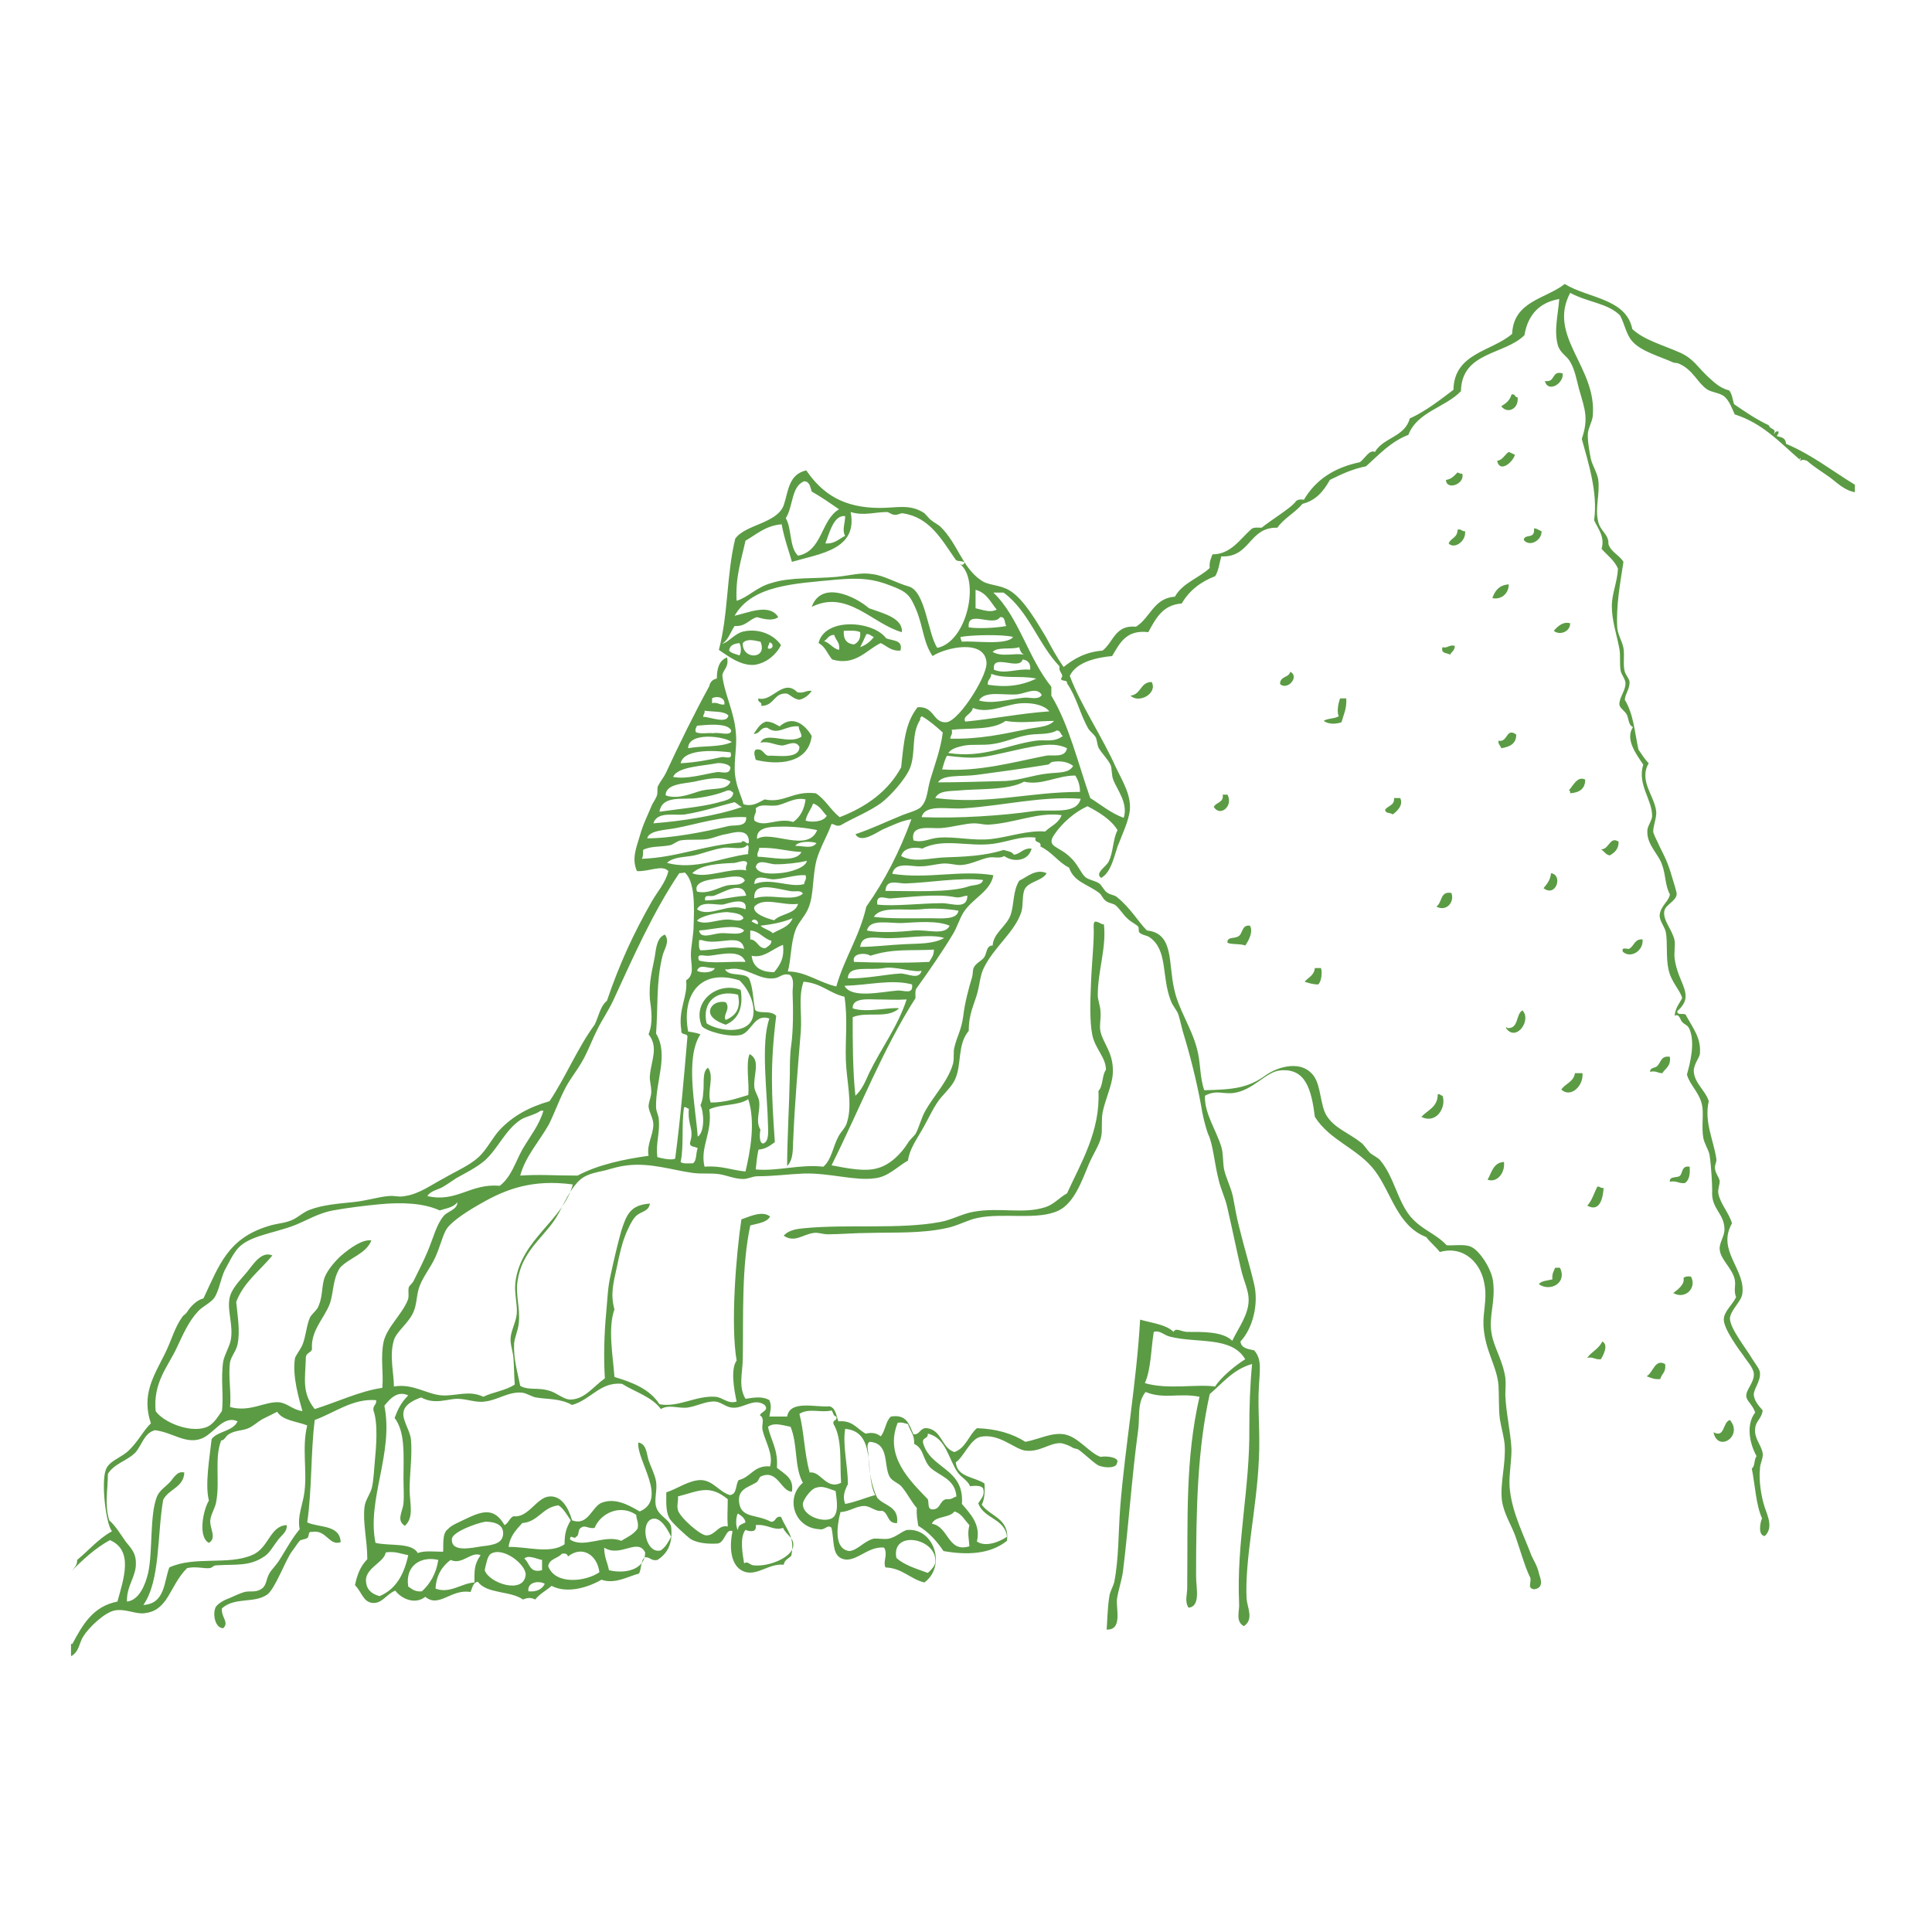 <svg xmlns="http://www.w3.org/2000/svg" xmlns:xlink="http://www.w3.org/1999/xlink" id="Calque_1" x="0px" y="0px" viewBox="0 0 283 283" style="enable-background:new 0 0 283 283;" xml:space="preserve">
<style type="text/css">
	.st0{fill-rule:evenodd;clip-rule:evenodd;fill:#5B9B44;}
</style>
<path class="st0" d="M228.9,54.7c0.2,1.5-2.2,2.9-2.6,1.1C227.9,56.1,227.2,54.2,228.9,54.7z"></path>
<path class="st0" d="M221.4,57.8c0.6-0.2,0.4,0.4,0.9,0.4c0.2,1.7-1.5,2.5-2.4,1.3C220.6,59.1,221.2,58.6,221.4,57.8z"></path>
<path class="st0" d="M221,66.2c0.3,0.1,0.6,0.3,0.9,0.4c-0.2,1-2.2,2.8-2.6,0.9C220.1,67.4,220.4,66.6,221,66.2z"></path>
<path class="st0" d="M213.5,69.2c0.2,0.1,0.4,0.2,0.7,0.2c0.4,1.5-2.3,2.5-2.4,0.9C212.6,70.2,213,69.7,213.5,69.2z"></path>
<path class="st0" d="M224.7,77.4c0.5,0,0.7,0.3,1.1,0.4c0.1,1.3-1.7,2.4-2.6,1.3C223.3,78.1,224.9,79.1,224.7,77.4z"></path>
<path class="st0" d="M213.5,77.6c0.6-0.2,0.6,0.3,1.1,0.2c0.2,1.5-1.6,2.7-2.4,1.8C212.5,78.8,213.5,78.8,213.5,77.6z"></path>
<path class="st0" d="M221,85.6c0,1.5-1.3,2.3-2.4,2C219,86.5,219.6,85.7,221,85.6z"></path>
<path class="st0" d="M132.1,92.6c-4.3-1.2-8-6.3-13.2-3.7c1.4-3.9,6.3-1.6,8.4,0.2C129.2,89.8,132.3,90.5,132.1,92.6z"></path>
<path class="st0" d="M230,91.3c0,1.3-1.6,1.8-2.4,1.1C228.2,91.7,229,91,230,91.3z"></path>
<path class="st0" d="M131.9,95.3c-1.4,0.1-2-0.7-2.9-1.1c-2.1,1-3.7,3.4-7.1,2.4c-0.7-0.8-1-1.9-2-2.4c0.9-3.8,8-3.3,9.9-0.7  C130.8,93.9,132.3,93.7,131.9,95.3z M125.1,94.4c0.6-0.3,1-0.8,0.9-1.8c-0.6-0.3-1.5-0.2-2.4-0.2C123.5,93.6,124,94.3,125.1,94.4z   M126,94.8c0.8-0.3,1.5-0.8,2-1.5c-0.4-0.1-0.6-0.5-1.1-0.4C126.6,93.6,126.3,94.2,126,94.8z M120.7,93.9c0.9,0.3,1.3,1.1,2.2,1.3  c0.2-1.1-0.5-1.4-0.7-2.2C121.3,93,121.2,93.7,120.7,93.9z"></path>
<path class="st0" d="M213.1,94.6c0,0.7-0.5,0.9-0.7,1.3c-0.4-0.3-1.4-0.1-1.1-1.1C212.1,95,212.2,94.4,213.1,94.6z"></path>
<path class="st0" d="M189,98.4c1.4,0.7-0.4,2.8-1.5,1.8C187.5,99,188.8,99.3,189,98.4z"></path>
<path class="st0" d="M168.7,99.9c0.9,1.7-1.9,3.2-3.1,2C167.2,101.7,167,99.9,168.7,99.9z"></path>
<path class="st0" d="M118.9,101.2c-0.4,0.6-1,1.1-1.8,1.3c-0.8-0.1-1.2-0.6-1.8-0.9c-2-0.2-1.8,1.8-3.8,1.8c0.2-0.7-0.6-0.4-0.4-1.1  c2,0.6,3.6-3,5.7-0.9C117.8,101.6,118,101.1,118.9,101.2z"></path>
<path class="st0" d="M196.3,102.3c0.3,0,0.6,0,0.9,0c0.1,1.5-0.4,2.4-0.7,3.5c-0.9,0.3-1.9,0.3-2.6-0.2c0.5-0.4,1.7-0.3,2.2-0.7  C195.8,104.3,196,103.1,196.3,102.3z"></path>
<path class="st0" d="M118.9,107.8c-0.5,4.1-5,4.3-8.2,3.5c-0.1-0.5-0.4-1.1,0-1.5c1.1-0.2,1.1,0.7,1.8,0.9c1.2-0.1,4.6,0.6,4.6-1.3  c-0.6-1.1-1.8-0.2-2.6-0.2c-1.1-0.1-2-0.7-3.1-0.4c0.7-1.8,4.2,0.4,6-0.9c0-0.6-0.4-0.9-0.4-1.5c-1.9-0.2-3,1.4-4.6,0.2  c-1.1-0.1-1,0.9-2,0.9c0.5-0.7,0.9-1.5,1.8-1.8c0.9,0,1.4,0.4,2,0.7C116.1,104.7,117.9,106.1,118.9,107.8z"></path>
<path class="st0" d="M222.1,107.6c0,1.4-1,1.8-2.2,2c-0.1-0.4-0.5-0.6-0.4-1.1C220.9,108.8,220.6,106.5,222.1,107.6z"></path>
<path class="st0" d="M232.2,114.2c0,1.4-0.9,1.9-2.2,2c0-0.3,0-0.4-0.2-0.4C230.4,115.1,231.1,113.6,232.2,114.2z"></path>
<path class="st0" d="M179.1,116.4c0.2,0,0.4,0,0.7,0c0.9,1.7-1.1,3.3-2,1.8C178.1,117.5,179.3,117.6,179.1,116.4z"></path>
<path class="st0" d="M204.2,116.9c0.3,0,0.6,0,0.9,0c0.5,1-0.4,1.9-1.1,2.4c-0.3-0.3-1.1-0.1-1.1-0.7  C203.3,118,204.3,118,204.2,116.9z"></path>
<path class="st0" d="M237.1,123.3c0,1.1-0.6,1.6-1.3,2c-0.6-0.1-0.8-0.6-1.3-0.9C235.7,124.5,235.8,122.4,237.1,123.3z"></path>
<path class="st0" d="M227.2,127.9c1.8,0.3,0.7,3.6-1.1,2.2C226.6,129.5,227.1,128.9,227.2,127.9z"></path>
<path class="st0" d="M212.6,130.8c0.5,1.3-0.7,2.8-2.2,2C211.3,132.2,210.9,130.5,212.6,130.8z"></path>
<path class="st0" d="M161.7,135.4c0.4,3.4-0.9,6.8-0.9,10.4c0,0.7,0.4,1.6,0.4,2.4c0.1,1-0.2,2,0,2.9c0.4,1.8,2,3.2,1.8,6.2  c-0.1,1.7-1.1,3.7-1.5,5.7c-0.2,1.2,0,2.6-0.2,3.5c-0.2,1.1-1.2,2.6-1.8,4c-1.1,2.7-2.2,5.7-4.4,6.8c-3,1.5-8.1,0.3-11.9,1.1  c-1.5,0.3-3,1.2-4.6,1.5c-3.7,0.8-7.5,0.6-11.2,0.7c-2.1,0-4.3,0.2-6.2,0.2c-0.6,0-1.4-0.3-2-0.2c-1.6,0.2-2.8,1.5-4.4,0.4  c0.8-0.9,2.1-1,3.1-1.1c6.4-0.6,13.9,0.2,19.8-0.9c1.7-0.3,3.2-1.2,4.9-1.5c3.9-0.7,7.3,0.4,10.6-0.7c1.2-0.4,2-1.4,3.1-2  c2-4.4,4.9-9.1,4.6-15c0.7-0.7,0.5-2.3,1.1-3.1c0-1.8-1.6-3.1-2-5.1s-0.3-5-0.2-7.3c0.1-3.2,0.5-6.4,0.4-8.6c0-0.3,0-0.6,0.2-0.7  C161,135,161.2,135.4,161.7,135.4z"></path>
<path class="st0" d="M183.1,135.6c0.5,0.9-0.2,2.2-0.7,2.9c-0.7-0.3-1.9-0.1-2.6-0.4c-0.1-0.9,1-0.6,1.5-0.9  C182.1,136.9,181.8,135.4,183.1,135.6z"></path>
<path class="st0" d="M240.6,137.6c0.2,1.6-1.7,2.9-2.9,1.8c-0.2-0.7,0.5-0.4,0.9-0.4C239.4,138.6,239.4,137.5,240.6,137.6z"></path>
<path class="st0" d="M192.6,141.8c0.3,0,0.6,0,0.9,0c0.2,0.6,0.1,1.9-0.4,2.4c-0.8,0-1.4-0.2-2-0.4  C191.6,143.2,192.5,142.9,192.6,141.8z"></path>
<path class="st0" d="M244.6,154.8c0.2,1.4-0.7,1.7-1.1,2.4c-0.7,0-0.9-0.4-1.8-0.2c0-0.7,0.8-0.5,1.1-0.9  C243.3,155.6,243.3,154.6,244.6,154.8z"></path>
<path class="st0" d="M231.8,157.2c0.2,1.8-1.7,3.7-3.1,2.4c0.6-0.9,1.8-1.1,2-2.4C231.1,157.2,231.4,157.2,231.8,157.2z"></path>
<path class="st0" d="M210.6,160.3c0.4-0.1,0.4,0.2,0.7,0.2c0.6,1.7-0.9,4.2-3.1,3.1C209.1,162.6,210.6,162.2,210.6,160.3z"></path>
<path class="st0" d="M220.3,170.2c0.2,1.7-1.1,3.1-2.4,2.6C218.5,171.8,218.7,170.3,220.3,170.2z"></path>
<path class="st0" d="M247.5,170.9c0.1,1.2-0.1,2-0.7,2.4c-0.9,0.1-1.2-0.4-2.2-0.2c-0.1-0.9,1.2-0.5,1.5-0.9  C246.5,171.8,246.3,170.7,247.5,170.9z"></path>
<path class="st0" d="M234,173.8c0.4,0,0.5,0.3,0.9,0.2c-0.1,1.6-0.6,3.6-2.4,2.6C233.2,175.9,233.5,174.7,234,173.8z"></path>
<path class="st0" d="M227.8,185.7c0.2,0,0.4,0,0.7,0c1.1,2.2-1.4,3.6-3.1,2.4c0.4-0.5,1.2-0.5,2-0.7  C227.3,186.6,227.6,186.2,227.8,185.7z"></path>
<path class="st0" d="M247.7,187c0.9,1.7-0.9,3.4-2.6,2.4c0.8-0.6,1.7-1.3,1.5-2.2C246.8,187,247.2,186.9,247.7,187z"></path>
<path class="st0" d="M234.7,196.5c1,0.5,0.1,2.1-0.2,2.6c-0.9,0.1-1.1-0.4-2-0.2C233.1,198,234.2,197.6,234.7,196.5z"></path>
<path class="st0" d="M243.9,199.8c0.2,1.2-0.5,1.4-0.7,2.2c-0.9,0.1-1.4-0.2-2-0.4C242.2,201,242.4,199,243.9,199.8z"></path>
<path class="st0" d="M253.4,208c2,2.4-1.8,4.8-2.4,1.8C252.7,210.7,252.3,208.3,253.4,208z"></path>
<path class="st0" d="M11.3,228.5c1.7-1.4,3.1-3.1,5.1-4.2c-0.9-1.1-1.6-7.2-0.9-9c0.4-1.2,2-1.7,3.1-2.6c1.6-1.4,2.4-3.2,3.5-4.2  c-1.4-4.2,0.4-6.9,2-10.1c1.1-2.2,1.4-3.8,2.6-5.5c0.2-0.3,0.4-0.3,0.7-0.7c0.4-0.7,1.4-1.8,2.4-2c2.3-4.9,3.6-8.8,9.5-10.6  c1.2-0.4,2.4-0.4,3.5-0.9c0.9-0.4,1.7-1.2,2.6-1.5c1.8-0.7,4.2-0.9,6.2-1.1c2.1-0.2,3.9-0.8,5.3-0.9c1-0.1,1.5,0.2,2.4,0  c2.1-0.3,3.8-1.6,5.7-2.6c1.9-1.1,3.8-1.9,5.1-3.1c1.2-1.1,2-2.8,3.1-4c1.9-2,4.2-3.3,7.3-4.2c2.4-3.6,4.1-7.8,6.6-11.2  c0.6-1.2,0.8-2.7,1.8-3.5c1.8-5.3,3.9-9.9,6.6-14.6c0.8-1.4,2-2.7,2.4-4.4c-0.9-1-2.8,0.1-4.6,0c-0.8-1.8-0.1-3.4,0.4-5.1  c0.5-1.8,1.1-2.9,1.8-4.6c0.2-0.4,0.5-0.8,0.7-1.3s0-1.2,0.2-1.5c0.3-0.6,0.8-1.2,1.1-1.8c1.9-4.1,4.2-8.8,6.4-12.8  c0.1-0.6,0.5-1,1.1-1.1c0-1.6,0.4-2.7,1.5-3.1c0.3,1.4-0.5,1.7-0.7,2.6c0.3,2.8,1.8,5.4,2,8.6c0.2,2.2-0.5,4.6,0,6.8  c0.3,1.5,0.8,2.3,1.1,3.5c1.3,0.4,2.1-0.2,3.1-0.7c2.9,0.6,4.1-1.3,7.5-0.9c1.4,0.9,2.2,2.5,3.5,3.5c3.9-1.5,7.1-3.8,9-7.3  c0.4-3.8,0.6-6.5,2.4-8.8c2.5-0.2,2.2,2.3,4.2,2.2c1.1-0.1,2.8-2.3,3.7-3.7c0.8-1.2,2.3-3.8,2.2-5.1c-0.3-3.4-5.9-2.2-7.9-0.9  c-1.4-2.1-1.3-4.1-2.4-6.8c-0.9-2.1-1.3-2.6-3.7-3.5c-2.5-1-4.5-1.2-7.9-0.9c-6.3,0.6-12.4,0.8-15,5.3c1.9-0.4,5.1-1.9,6.4,0.2  c-0.8,0.6-2.1,0.3-3.1,0c-1.2,0.3-1.6,1.4-3.3,1.3c-0.6,0.9-0.9,2-1.8,2.6c0.9-0.2,1.8-1.5,3.1-1.8c2.3-0.5,4.5,0.5,5.5,2  c-0.7,1.4-2.2,2.7-4,2.9c-2.1,0.1-4-1.5-5.1-2.2c1.4-5.3,1.1-11,2.4-16.3c1.5-2.1,6.1-2.2,7.1-4.9c0.7-2.1,0.7-4.5,3.3-5.1  c2.4,3.5,5.5,5.5,10.8,5.5c2.5,0,4.3-0.6,6.4,0.7c0.3,0.2,0.7,0.8,1.1,1.1c0.5,0.4,1.1,0.7,1.3,0.9c2.6,2.5,3.2,6,6,7.9  c1.1,0.8,2.7,0.6,4.2,1.5c2.1,1.3,3.9,4.5,5.3,6.8c0.8,1.5,1.6,3,2.6,4.4c1.5-1.2,3.2-2.2,5.7-2.4c1.6-1.2,1.8-3.8,4.9-3.5  c2.1-1.3,2.6-4.2,5.7-4.4c1.1-2,3.5-2.7,5.1-4.2c-0.1-0.9,0.2-1.4,0.4-2c2.7,0,4-2.2,5.7-3.7c0.3-0.3,1-0.2,1.5-0.2  c1.5-1.2,4-2.7,4.9-3.7c0.2-0.4,0.7-0.5,1.3-0.4c1.7-2.9,4.4-4.7,8.2-5.5c0.7-0.5,1.4-1.9,2.2-1.5c1.2-2.1,4.4-2.2,5.1-4.9  c2.4-1.1,4.4-2.7,6.4-4.2c0.1-5.4,5.6-5.6,8.6-8.2c0.2-4.8,4.9-5.1,7.7-7.3c3.4,2.1,9,2.1,9.9,6.6c1.7,1.6,4.4,2.3,7.1,3.5  c1.9,0.9,2.4,2,4,3.5c0.8,0.7,1.6,1.6,3.1,2c0.4,0.5,0.5,1.3,0.7,2c1.6,1.1,3.2,2.2,5.1,3.1c0.2,0.7,1.2,0.4,0.7,1.3  c0.2-0.1,0.2-0.5,0.7-0.4c0.1,0.4-0.2,0.4-0.2,0.7c0.3,0.1,1.3,0.1,1.3,1.1c3.8,1.6,6.8,4,10.1,6c0,0.4,0,0.7,0,1.1  c-1.6-0.3-2.6-1.4-3.7-2.2c-1.1-0.8-2.3-1.5-3.3-2.4c-0.7-0.2-0.4-0.2-1.1,0c0.3-0.3,0.1-0.6,0-0.2c-2.9-2.5-5.4-5.3-9.5-6.6  c-0.4-0.9-0.8-2-1.5-2.6s-1.9-0.6-2.6-1.1c-1.4-1-2-2.8-4-3.7c-0.4-0.2-0.6-0.1-0.9-0.2c-1.7-0.8-4.7-1.6-6-3.1  c-0.9-1-1.1-2.5-1.8-3.8c-1.8-1.8-4.7-1.9-7.3-3.3c-3.4,6.4,4,10.9,3.3,18.1c-0.1,0.8-0.6,1.6-0.7,2.4c-0.1,1,0.2,2.6,0.4,3.7  c0.2,1,0.9,2,1.1,3.1c0.3,2.1-0.5,4.2,0,6.2c0.3,1.4,1.6,1.9,1.5,3.3c0.4,1.2,1.6,1.6,2.2,2.6c-0.5,3.3-1.1,6.5-0.9,9.7  c0.1,1,0.7,1.9,0.9,2.9c0.2,1.1-0.1,2.5,0.2,3.5c0.2,0.6,0.6,0.9,0.7,1.5c0,1.1-0.6,1.6-0.7,2.6c1.3,2.2,1.4,4.5,2,7.3  c0.5,0.7,0.9,1.4,1.5,2c-1.5,2.6,0.9,4.8,1.1,7.1c0.1,0.9-0.6,2.5-0.4,3.1c0.2,0.6,0.6,1.3,0.9,2c0.7,1.4,1.2,2.3,1.8,4.4  c0.3,1,0.7,2.2,0.7,2.6c-0.1,1-1.6,1.5-1.8,2.4c-0.3,1.4,1.2,2.8,1.5,4.4c0.1,0.7-0.1,1.7,0,2.6c0.5,3.8,3.1,5.3,0.4,7.7  c-0.1,0.8,1.2,0.1,1.3,0.7c1,1.8,2.2,3.3,2,5.5c0,0.6-0.9,1.5-0.9,2.6c0.1,1.8,1.7,2.8,2.2,4.4c-0.7,3,0.7,5.7,1.1,8.4  c0.1,0.5-0.2,0.8-0.2,1.3c0,0.8,0.6,1.4,0.7,2c0,0.6-0.3,1.2-0.2,1.8c0.3,1.6,1.6,2.9,2,4.4c-2.3,4,2.1,6.8,1.5,10.4  c-0.2,1.1-1.7,2.3-1.8,3.5c0,1.5,2.3,4.3,3.3,6c0.5,0.8,1.1,1.5,1.1,2c0.1,1.3-1,2.4-0.9,3.3c0.1,0.7,0.5,1.3,1.3,2.2  c-0.2,1.3-1,1.5-1.1,2.6c-0.2,1.5,0.9,2.4,1.1,3.7c0.1,0.7-0.4,1.5-0.4,2.2c-0.2,1.8,0.2,4.2,0.7,5.7c0.4,1.2,1.3,3,0,4.2  c-1-0.1-0.7-1.9-0.4-2.6c-0.9-2-1-4.8-1.5-7.3c0.5-0.3,0.3-1.3,0.7-1.8c-1-1.8-1.6-4.6-0.2-6.4c-0.4-1.2-1.3-1.7-1.3-2.4  c-0.1-0.9,1.2-2,1.1-3.3c-0.1-0.9-1-1.8-1.5-2.6c-0.6-0.8-2.9-3.9-2.9-5.3c0-1.2,1.3-2.2,1.8-3.3c-0.4-1,0-1.6-0.2-2.6  c-0.4-1.7-2.1-2.9-2.2-4.4c-0.1-0.9,0.7-1.9,0.7-2.9c0-2.4-2-3-1.8-5.7c0-0.7-0.1-3.4-0.4-5.3c-0.2-0.8-0.7-1.5-0.9-2.4  c-0.3-1.7,0.1-3.6-0.2-4.9c-0.4-1.8-1.8-2.9-2.2-4.4c0.5-1.8,1.2-4.6,0.4-6.6c-0.3-0.7-0.6-0.6-1.1-1.1c-0.3-0.3-0.4-1.3-1.1-0.9  c0.1-1.2,0.7-1.8,1.1-2.6c-0.3-1.2-1.6-2.3-2-4.2c-0.4-1.8-0.1-3.9-0.4-5.5c-0.2-0.8-0.9-1.6-0.9-2.4c0.1-1.4,1.4-2.1,1.5-3.1  c-0.7-1.3-0.6-2.8-1.1-4.2c-0.5-1.7-2.3-3-2.2-5.1c0-0.7,0.7-1.5,0.7-2.2c0-2.4-2.2-4.6-1.3-7.5c-1-1.5-2.7-3.7-1.5-5.5  c-0.7-0.3-0.6-1.2-0.9-1.8c-0.3-0.6-1-0.9-1.1-1.5c0-1.1,0.9-2,0.9-3.1c0-0.6-0.5-1.1-0.7-1.8c-0.2-1,0-2.3-0.2-3.3  c-0.4-2.1-1.1-4.1-1.1-6.2c0-1.9,0.8-3.5,0.9-5.5c-0.5-1.2-1.6-2-2.4-2.9c0.5-1.8-0.5-2.9-1.1-4.2c0.6-4-0.9-8.6-1.8-11.9  c1-3,0.5-4.2-0.4-7.3c-0.4-1.5-0.6-2.8-1.3-4c-0.5-0.9-1.4-1.2-1.8-2.4c-0.6-2.2,0-4.3,0.2-6.8c-2.9,0.5-4.6,2.3-5.1,5.3  c-2.9,2.9-9.2,2.4-9.3,8.2c-2.3,2.4-6.4,3-7.7,6.4c-2.6,1-4.3,2.9-6.2,4.6c-2,0.4-3.7,1.2-5.3,2c-0.9,1.6-2,3-4,3.5  c-1.1,1.3-2.7,2.1-3.7,3.5c-4.2-0.1-3.9,4.4-8.2,4.2c-0.3,1-0.4,2.1-0.9,2.9c-2.1,0.8-3.8,2.1-4.9,4c-2.8,0.2-3.8,2.2-4.9,4.2  c-3.3-0.4-4.2,1.7-5.3,3.5c-2.1,0.2-5.2,0.8-6.2,2.9c1.6,4.3,4.7,8.8,6.8,13.5c0.9,1.9,2.2,3.9,2,6.2c-0.2,1.6-1.1,3.5-1.8,5.3  c-0.6,1.8-1,3.8-2.4,4.6c-1-0.7,0.7-1.6,1.1-2.4c0.7-1.4,0.6-3.3,1.3-4.6c-1-1.6-2.7-2.6-4.4-3.5c-1.8,0.8-3.7,2.4-4.9,4.2  c-1.2,1.8,0.7,1.6,2.4,3.3c1.1,1,1.5,2.3,2.2,2.9c0.5,0.4,1.4,0.5,2,0.9c0.4,0.3,0.7,1,1.1,1.3c0.5,0.4,1.2,0.4,1.5,0.7  c2,1.6,3.1,3.6,4.4,4.9c4,0.4,3.1,4.8,4,8.6c0.6,2.9,2.5,5.6,3.3,8.6c0.6,2.1,0.4,4.2,1.1,6.2c4.2-0.1,6.4-0.3,9-2.2  c1.7-1.2,5.3-2.4,7.1,0.2c1,1.5,0.9,4.2,1.8,5.7c1.2,1.9,3.2,2.5,5.1,4c0.5,0.4,0.8,1,1.3,1.5c0.5,0.4,1.2,0.7,1.5,1.1  c2,2.4,2.5,5.9,4.4,8.2c1.7,2,3.6,2.4,5.3,4.2c0.9,0.1,2.5-0.2,3.5,0.2c1.3,0.5,3.1,3.3,3.3,5.1c0.4,3-0.7,5.2-0.2,7.7  c0.3,1.9,1.6,3.8,2,6.4c0.1,0.8,0,1.7,0,2.6c0.1,2.6,0.8,5.5,0.9,7.9c0,2.2-0.5,4.2-0.2,6.2c0.4,3.3,2.1,6.6,3.1,9.3  c0.3,0.7,0.9,1.6,1.1,2.6c0.1,0.5,1,2.2-0.7,2.4c-1.2-0.2-0.1-1.2-0.7-2c-0.8-1.8-1.3-3.7-2-5.7c-0.6-1.7-1.7-3.3-2-5.3  c-0.3-2.6,0.6-5.3,0.4-8.2c-0.1-1.1-0.5-2.5-0.7-3.7c-0.2-1.6-0.1-3.1-0.2-4.9c-0.2-2.9-2-5.1-2.2-8.8c-0.1-1.9,0.5-3.8,0.2-5.7  c-0.4-3.5-3.1-6.1-6.6-5.1c-0.6-0.8-1.4-1.4-2-2.2c-4.2-1.6-5.1-6.5-7.5-9.7c-2.5-3.3-6.6-4.4-8.8-7.9c-0.5-3.9-1.3-7.2-5.1-6.8  c-2.1,0.2-3.9,2.9-6.8,3.3c-1.7,0.2-2.5-0.5-4.2,0.4c-0.1,2.6,1.6,4.9,2.4,7.5c0.3,1,0.2,2.2,0.4,3.3c0.3,1.3,1,2.6,1.3,4  c0.3,1.5,0.5,2.9,0.9,4.4c0.7,2.9,1.6,5.8,2.2,8.4c0.7,2.9-0.2,6.5-2,8.4c0.1,1,1.1,1.1,2,1.3c1.2,1.3,0.8,3.1,0.7,5.3  c-0.2,3.2,0.2,6.8,0,10.6c-0.3,7.2-2.1,14.7-1.8,20.5c0.1,1.3,1.1,3-0.4,4c-1.3-0.7-0.6-2.3-0.7-3.3c-0.4-9,1.6-16.9,1.5-25.8  c0-3,0.1-6.1,0.4-9.3c-2.8,0.8-4.3,2.8-6.2,4.4c-1.8,8.1-2,16.7-2,26.7c0,1.7,0.7,4.4-1.1,4.6c-0.6-0.9-0.2-1.9-0.2-2.9  c0.1-10.3-0.3-18.8,1.8-28c-3-0.6-5.2,0.4-7.9-0.7c-1.3,1.6-0.8,3.8-1.1,5.7c-0.9,6.6-1.4,14-2.2,20.5c-0.2,1.5-0.7,2.8-0.9,4.2  c-0.1,1.5,0.8,4.5-1.5,4.4c0.1-1.2,0.1-3,0.4-4.9c0.1-0.7,0.5-1.3,0.7-2c0.7-3.5,0.6-7.4,0.9-11.2c0.7-8.7,2.4-18.3,2.9-27.3  c1.7,0.5,3.8,0.7,4.9,1.8c0.3-0.7,1.2,0,2,0c2.1,0,5.2-0.1,6.6,1.3c0.9-1.9,2.4-3.8,2.4-6c0-1.4-0.7-2.7-1.1-4.4c-0.7-3-1.3-6-2-9  c-0.3-1.5-1-2.8-1.3-4.2c-0.6-2.3-0.8-5.1-1.5-6.6c-0.2-0.4-0.7-2.2-0.9-3.3c-0.5-3-1.4-7-2.6-11c-0.4-1.2-0.6-2.4-0.9-3.3  c-0.2-0.6-0.8-1.2-1.1-2c-1.4-3.6-0.4-7.4-3.1-9.3c-0.4-0.3-1.1-0.3-1.5-0.7c-0.2-0.2,0-0.6-0.2-0.9c-0.3-0.3-1.1-0.7-1.5-1.1  c-0.7-0.6-1.1-1.4-1.8-2c-0.4-0.3-1.1-0.3-1.5-0.7c-0.4-0.3-0.5-0.8-0.9-1.1c-1.7-1.3-3.7-1.6-4.4-3.7c-1.6-0.8-2.5-2.3-4.2-3.1  c0.2-0.9-1-0.4-0.7-1.3c-2.1-0.3-4,0.6-6.2,0.9c-3.6,0.5-7.3-0.9-10.4,0.7c-1.2-0.3-2.8-0.1-3.1,1.1c1.9,1,4.1,0.3,6.2,0.2  c2.9-0.1,6-0.2,8.8-1.1c0.6,0.2,1.2,0.2,1.5,0.7c1-0.1,1.3-1,2.6-0.9c-0.4,1.8-2.6,2.1-4,1.1c-0.7,0.4-1.4,0.1-2.2,0.2  c-1.2,0.2-2.6,1-4,1.1c-0.8,0.1-1.8-0.3-2.9-0.2c-1,0.1-2.1,0.4-3.1,0.4c-1.3,0.1-3.8-0.8-4.2,1.1c5.3,0.8,9.9-0.6,14.8,0.2  c-0.4,2.4-3.1,3.4-4.4,5.5c-0.6,1-0.9,2.1-1.5,3.1c-1.5,2.5-3.5,5.4-5.3,7.9c-0.3,0.3-0.2,1-0.2,1.5c-4.8,7.5-8.2,16.3-12.3,24.5  c2.2,0.4,4.9,1,6.8,0.4c1.8-0.5,3.4-2.1,4.4-3.7c0.3-0.5,0.9-1,1.1-1.3c0.6-1.1,0.8-2.3,1.5-3.5c1.2-2.1,3.3-4.3,4-6.8  c0.2-0.9,0-1.7,0.2-2.4c0.4-1.7,1-2.4,1.3-4.6c0.2-1.8,0.8-4.1,1.3-5.7c0.1-0.4,0.1-1.1,0.2-1.3c0.3-0.7,1.1-1,1.5-1.5  c0.5-0.6,0.3-1.8,1.3-1.8c0.1-1.8,2-2.8,2.6-4.4c0.6-1.6,0.3-3.5,1.3-5.1c1.1-0.5,2.4-1.8,4-1.1c-0.6,1.2-2.9,1.2-3.3,2.6  c-0.3,1-0.1,2.1-0.4,3.1c-1,3-4,5.1-5.5,8.2c-0.5,1-0.6,2.3-0.9,3.5c-0.5,1.9-1.3,3.1-1.3,5.7c-1.7,2-1,4.9-2,7.1  c-0.4,0.9-1.3,1.8-2,2.6c-1,1.1-1.9,3.2-2.9,4.9c-0.8,1.4-1.8,2.8-2,4.4c-1.6,0.9-2.9,2.4-4.9,2.6c-2.9,0.4-6.5-0.8-10.4-0.7  c-2.3,0.1-4.4,0.4-6.8,0.4c-0.6,0-1.4,0.4-2,0.4c-1.3,0-2.3-0.5-3.5-0.7c-1.3-0.2-2.6,0-4-0.2c-2.9-0.4-6.1-1.5-9.5-1.1  c-1,0.1-2.1,0.4-3.1,0.7c-1.6,0.4-3.2,0.5-4.4,2c-1.4,1.6-2.1,3.8-3.3,5.5c-1.9,2.7-4.7,4.6-5.3,8.8c-0.3,1.9,0.4,3.9,0.2,6  c-0.1,1.2-0.6,2.1-0.7,3.1c-0.1,2.2,0.5,4.2,0.9,6.2c1.2,0.7,2.6,0.2,4.2,0.7c1.2,0.3,2.2,1.4,3.3,1.3c2-0.1,3.2-1.9,4.9-3.1  c-0.2-3-0.1-6.6,0.2-9.7c0.2-2.1,0.2-3.6,0.7-5.7c0.5-2.3,0.9-4,1.5-6.2c0.8-2.5,1.4-3.8,4.2-4c-0.2,1.3-1.5,1.1-2.2,2  c-0.4,0.4-1.2,2-1.5,2.9c-0.4,1-0.8,2.7-1.1,4.2c-0.6,2.7-1,4.2-0.4,6.4c-1,2.8-0.2,6.9,0,9.9c2.7,0.8,5.2,1.8,6.6,4  c2.8,0.5,5.3-1.3,8.2-1.1c1.1,0.1,1.8,1.1,3.1,0.7c-0.4-1.8-0.9-4.8,0-6c-0.9-5.2-0.1-15.4,0.7-20.7c0.8-0.2,3-1.4,4.2-0.4  c-0.5,0.9-1.8,1-2.9,1.3c-1.3,6.1-1,13.2-1.1,19.4c0,2.1-0.7,4.2,0.4,6c1.3-0.2,2.5-0.4,3.5,0.2c0.4,1,0.1,1.6,0,2.4  c0.9,0,1.8,0,2.6,0c0.4-2.5,4.3-1.3,6.2-1.5c0.9,0.2,1,1.4,1.3,2.2c2.1-0.2,2.7,1.1,4,1.8c0.9-0.2,1.6-0.1,2.2,0.4  c0.7-0.8,0.7-2.2,1.5-2.9c2.4-0.4,2.7,1.3,3.3,2.6c1,0.1,0.9-1,2-0.9c2.2,0.3,2.1,2.9,4,3.5c1.7-0.6,2.1-2.5,3.3-3.5  c2.9,0.1,5.2,0.8,7.1,2c2.1-0.4,3.8-1.4,5.7-1.1c2.1,0.4,3.6,2.7,5.3,3.3c1.2-0.2,2.9,0.2,2.4,0.9c0,0.7-1.5,0.8-2.6,0.4  c-0.6-0.2-2.3-1.9-3.1-2.4c-0.2-0.1-0.5-0.1-0.7-0.2c-0.3-0.2-1.1-0.6-1.8-0.7c-1.6-0.1-3,1.3-5.1,1.1c-1.6-0.1-4-2.7-6.8-2  c-1.4,0.4-2.4,3-3.5,3.7c0.2,2.2,2.7,2.1,4.2,3.1c0.1,1.2,0,2.4-0.4,3.1c1.3,1.8,4.1,2,3.7,5.3c-2.5,2-5.9,2.1-9.3,1.5  c-1-1.5-2.2-2.8-3.7-3.7c-0.1-0.8-0.3-1.6-0.2-2.6c-0.8-0.9-1.3-2-2.2-3.1c-0.5-0.6-1.4-0.8-1.8-1.5c-0.9-1.7,0-4.9-2.9-5.1  c-0.6,0.3-0.2,1.3-0.2,2c0.1,2.1,0.4,4.4,1.3,6.2c1,1.2,3.2,1.2,2.9,3.7c-1.5,0.1-1.2-1.5-2.2-1.8c-0.9,0.2-1.7-0.7-2.6-0.7  c-1.2,0-2.1,0.8-3.5,0.9c-0.5,2-1,5.4,1.3,5.7c1.2-0.1,2.1-1.4,3.5-1.8c0.6-0.1,1.4,0.1,2.2,0c1.2-0.2,2.2-1.3,2.9-1.3  c3.9-0.2,5.6,5.4,2.4,7.7c-2.1-0.5-3.2-2.1-5.7-2.2c-0.4-0.9,0.4-1.9-0.2-2.9c-2.5-0.3-4.4,2.6-6.4,1.5c-1.2-0.7-0.9-2.5-1.3-4.4  c-0.6-0.6-0.9,0.4-1.8,0.2c-3.7-0.2-5-4.6-2.4-6.8c-1.3-2.4-0.7-5.5-1.8-8.2c-1.1-0.2-2.4-0.7-3.3,0c0.4,2,1.5,3.3,1.3,6  c1.2,1,2.5,1.5,2.2,3.5c-1.6,0-2.1-3.4-4.6-2.2c-0.2,0.1-0.3,0.7-0.7,0.9c-1.2,0.7-2.8,1-2.4,3.1s2.6,1.5,4.6,2.6  c0.8,0.1,0.6-0.9,1.5-0.7c0.8,1.9,2.1,2.9,1.5,5.7c-0.4,0.4-1,0.6-1.1,1.3c-2.1-0.2-3.7,1.5-5.5,1.1c-2.1-0.5-2.6-3.2-2-6  c-1-0.5-1.1,1.7-2.2,1.8c-1.5,0.1-3.1-0.1-4-0.7c-0.4-0.3-2.8-2.4-3.1-3.1c-0.5-1-0.4-2.4-0.4-3.7c1.6-0.5,3.3-1.8,5.1-1.8  c1.8,0.1,2.6,1.7,4.2,2.2c1.1-0.1,0.8-1.5,1.3-2.2c1.8-0.4,2.2-2.2,4.6-2c0.5-1.8-0.7-3.6-1.1-5.3c-0.2-0.8,0.4-1.7-0.4-2.2  c0.2-0.5,1.4-0.7,0.7-1.5c-1.5-1.1-3.1,0.5-4.6,0.4c-1,0-1.7-0.8-2.6-0.9c-1.4-0.1-2.7,0.7-4.2,0.9c-1.4,0.1-2.6-0.5-3.8,0.2  c-1.3-1.8-3.8-2.5-5.7-3.7c-3.2-0.3-4.5,2.3-7.3,3.1c-1.8-1-3.6-0.8-5.3-1.1c-0.6-0.1-1.3-0.6-2-0.7c-2-0.2-3.6,1.1-5.5,1.3  c-1.3,0.2-2.6-0.4-4-0.4c-1.5,0-3.3,0.9-5.3-0.2c-0.9,0.3-2.5,1-2.6,2.2c-0.2,1.1,1,2.7,1.1,4c0.2,2.4-0.2,4.9-0.2,7.3  c0,1.9,0.7,4.1-0.7,5.3c-1.3-0.8-0.3-2.1-0.2-3.3c0.1-1.1,0-2.4,0-3.5c0-3.5,0.3-6.9-1.3-9c0.5-1.3,0.9-2.2,2-3.3  c-1.7-0.8-2.8,0.7-3.5,1.5c1.4,7-2.6,13.7-1.3,20.1c2.1,0.5,5.3-0.1,6.2,1.5c0.9-0.4,2.5-0.2,3.7-0.2c0.1-0.7-0.2-2.7,0.7-3.3  c0.5-0.6,1.6-1,2.6-1.5c2.5-1.2,4.2-1.7,5.7,0.9c0.6-0.3,0.7-1,1.3-1.3c2.2,0.3,3.4-2.8,5.3-2.9c1.7-0.1,2.7,1.5,3.3,3.5  c2.4,0.9,2.9-2.1,4.4-2.6c1.9-0.7,3.8,0.3,5.5,1.3c4.2-1.8-0.5-7.5-0.2-10.1c1.2,0.2,1.2,1.6,1.5,2.6c0.3,0.9,0.9,2,1.1,3.1  c0.2,1.3-0.3,2.6,0,3.7c0.4,1.4,1.9,1.8,2.2,2.9c0.3,2.6-0.6,4-2,4.9c-0.9,0.2-1-0.4-1.8-0.4c-0.7,0.4-0.5,1.7-0.9,2.4  c-1.6,0.4-3.5,1.6-5.5,0.9c-1.9,1.1-5,2.1-7.3,0.9c-0.8,0.7-1.8,1.2-2.4,2c-0.6-0.3-1.1-0.3-1.8,0c-1.8-1.3-5.3-0.8-6.6-2.6  c-0.8,0.1-0.8,1-1.1,1.5c-2.8-0.5-4.6,2.4-6.6,0.7c-1.5,1.2-3.5,0.3-4.4-0.9c-1.3,0.5-1.9,1.9-3.3,1.8c-1.4-0.1-1.6-1.6-2.6-2.6  c0.3-1.5,0.8-2.8,1.8-3.8c0-2.9-0.7-5.4-0.4-7.7c0.1-1,0.9-1.9,1.1-2.9c0.2-0.9,0.3-2.5,0.4-3.7c0.2-2.1,0.5-5.6-0.2-7.5  c-0.1-0.8,0.5-0.8,0.4-1.5c-3.4-0.3-6.2,1.9-9,2.9c-0.6,4.8-0.4,10.3-1.1,15c1.7,0.8,4.8,0.3,4.9,2.9c-1.7,0.6-2.1-1.9-4.2-1.5  c-0.7-0.1-0.3,0.6-0.7,0.9c-0.3,0.2-0.9,0.2-1.1,0.4c-0.3,0.3-0.7,1-1.1,1.5c-1,1.3-2.5,5.6-3.7,6.4c-1.9,1.3-4.7,0.3-6.6,2  c-0.1,1.4,1.1,2,0.2,2.9c-1.2,0-1.6-2.1-1.1-3.1c0.4-0.6,1.4-1.1,2-1.3c0.7-0.3,1.5-0.7,2.2-0.9c0.8-0.2,1.6,0.1,2.4-0.4  c0.9-0.5,0.7-1.4,1.3-2.4c0.3-0.5,1.1-1.3,1.5-2c1-1.6,1.8-3.1,2.9-4.4c-0.4-1.9,0.5-3.7,0.7-5.5c0.4-3.2-0.4-6.4,0.4-9.7  c-1.5-0.6-3.6-0.7-4.4-2c-0.8,0.4-1.4,0.7-2.2,1.1c-0.7,0.4-1.3,1-2,1.3c-0.9,0.4-2,0.3-2.9,0.9c-0.4,0.2-0.6,0.9-1.1,0.9  c-1,2.5-0.2,5.9-0.7,8.8c-0.1,1-0.8,1.9-0.9,2.9c-0.1,1.2,1,2.6-0.2,3.3c-1.6-0.8-0.9-4.7,0-6.2c-0.6-2.3,0.1-6.3,0.4-9  c0.9-1.2,3.1-1.1,3.8-2.6c-2.2-1-3.5,2-5.5,2.6c-2.2,0.7-4.1-1-6.6-1.3c-1.6,0.4-1.9,2.2-2.9,3.3c-1.2,1.2-3.1,1.6-4,3.1  c0,2.3-0.5,4.5,0.2,6.8c0.9,0.8,1.5,1.8,2.4,3.1c0.7,0.9,1.5,1.6,1.5,3.1c0.1,2-1.4,3.4-1.3,5.7c1.8-0.2,2.7-2.5,3.1-4.2  c0.7-3.2,0.2-8.5,1.3-11.2c0.4-0.9,1.1-1.3,1.8-2c0.6-0.6,1.1-1.8,2.2-1.5c-0.1,2.2-2.3,2.4-3.1,4c-0.9,5.2-0.4,11.8-2.9,15.4  c3.2-0.2,3-3.4,3.8-5.5c3.7-1.7,8.6-0.3,12.1-1.8c2.5-1,2.6-4.3,5.1-4.4c0.1,1-0.8,1.5-1.3,2.2c-0.7,0.9-1.2,1.9-2,2.4  c-2.2,1.5-4.2,1.1-7.1,1.3c-0.3,0-0.6,0.4-0.9,0.4c-0.8,0.1-2-0.3-3.3,0c-2.6,2.6-2.7,6.2-6.2,6.6c-1.3,0.2-2.8-0.7-4.4-0.4  c-1.5,0.3-3.8,2.5-4.6,3.8c-0.6,0.9-0.6,2.3-1.8,2.9c0-0.6,0-1.2,0-1.8c0.1,0,0.1,0,0.2,0c1.5-2.8,3-5.5,6.6-6.2  c0.9-3.3,2.4-7.5-1.1-9c-2.2,1.2-4,2.9-5.7,4.6C11.3,229.3,11.3,228.9,11.3,228.5z M115.1,75.9c0.9,1.5,0.5,4.3,1.8,5.5  c3.6-0.7,3.3-5.2,6-6.8c-1.3-0.9-2.6-1.8-4-2.6c-0.2-0.6-0.3-1.5-1.1-1.5C115.9,71.2,116.2,74.2,115.1,75.9z M116,82.3  c-0.5-1.8-1.1-3.3-1.5-5.5c-2.4,0.2-3.7,1.5-5.3,2.4c-0.6,2.8-1.5,5.3-1.3,8.8c1.7-0.5,2.9-2,5.1-2.6c2.8-0.9,6.3-0.6,9.5-0.9  c2.1-0.2,3.6-0.7,5.3-0.4c1.7,0.2,3.5,1.3,5.3,1.8c2.5,0.7,2.8,7,4.2,9c4.4-0.9,6.3-10,3.3-12.3c0.3,0.2,0.5,0.2,0.7-0.2  c-0.3-0.3-1-0.1-1.3-0.4c-2.1-3-3.8-6.2-7.7-6.8c-0.4-0.1-0.8,0.3-1.3,0.2c-0.4,0-0.8-0.4-1.1-0.4c-1.7,0-3.4,0.6-5.3,0  C125.7,80.5,120.1,81.1,116,82.3z M120.9,79.6c1.4,0.1,2-0.7,2.9-1.1c-0.5-0.9,0-1.8,0-2.9C122.1,75.4,121.5,78.1,120.9,79.6z   M142.9,89.1c1,0.2,2.1,0.7,3.1,0.2c-0.9-1.1-1.5-2.5-3.1-2.9C142.9,87.3,142.9,88.2,142.9,89.1z M154,100.6c0,0.4,0,0.9,0,1.3  c2.6,4.3,3.9,9.9,5.7,15c1.6,1,3,2.2,4.9,2.9c0.7-2.1-1-4.2-1.5-5.5c-0.3-0.7-0.2-1.6-0.4-2.2c-0.4-0.9-1.3-1.7-1.8-2.6  c-0.2-0.5-0.2-1.1-0.4-1.5c-0.3-0.5-0.8-0.8-1.1-1.3c-1.2-2.1-1.7-4.6-3.1-6.6c0.1-0.6-0.8-0.2-0.9-0.7c0.6-0.6-0.4-0.9-0.2-1.8  c-3.1-3.2-4.5-8.1-8.2-10.8c-0.5,0-1,0-1.5,0C149.2,90.3,150.6,96.4,154,100.6z M146.5,90.4c-1,1.5-4.9-1.2-4.6,1.5  c1.4,0.2,3.9,0.1,5.5-0.2C147.1,91.2,147.3,90.3,146.5,90.4z M140.7,93.3c0,0.3,0.1,0.5,0.2,0.7c1.5-0.2,6.6,0.6,7.5-0.7  C146.9,92.9,142.3,93,140.7,93.3z M108.8,94.2c-0.1,2.5,3.7,2.4,2.6-0.2C110.4,93.8,109.4,93.5,108.8,94.2z M106.8,95.3  c0.3,0.4,1,0.5,1.5,0.7c0.3-0.3,0.3-1.4,0-1.8C107.5,94.3,106.9,94.5,106.8,95.3z M112.5,95c0.8,0.2,0.9-0.8,0.2-0.9  C112.7,94.5,112.4,94.6,112.5,95z M145.4,95.5c1.4,0.8,3.3,0.1,4.6,0.4c-0.4-0.2-0.6-0.6-0.7-1.1C148.1,95.2,146.1,94.7,145.4,95.5z   M145.6,98.1c1.6,0.7,3.4-0.2,5.3,0c0.1-1-0.4-1.4-1.1-1.5C149.3,98.3,145.2,95.6,145.6,98.1z M144.7,100.3c2.6,0.4,4.8,0.2,7.1-0.9  c-2.4-0.5-4.6,0.1-6.6-0.7C145.2,99.5,144.6,99.5,144.7,100.3z M149.1,101.7c-2.1,0.2-4.8-0.6-5.7,0.9c2,0.6,4.4-0.2,6.6-0.4  c0.8-0.1,2.1,0.4,2.6-0.4C151.9,100.6,150.4,101.5,149.1,101.7z M104.3,102.3c0,0.2,0,0.4,0,0.7c0.8-0.2,1.1,0.3,1.8,0.2  C106.3,102.1,104.9,101.9,104.3,102.3z M150.2,103c-2.5-0.1-5.2,1.7-7.7,0.7c-0.1,0.9-1.6,1.2-1.1,2c4.2-0.4,8-1.2,12.3-1.5  C153,103.3,151.4,103,150.2,103z M103,105c1,0,3.5,1.1,3.7-0.2c-0.7-0.7-2.3-0.5-3.5-0.7C103.3,104.5,103,104.6,103,105z   M134.8,105.4c-1.4,2.2-0.6,4.8-1.5,7.1c-0.7,1.7-2.9,4.1-4.2,5.1c-1.8,1.3-3.9,2.1-6,3.3c-0.7,0.2-0.8-0.2-1.3-0.2  c-0.6,1.7-1.7,3.5-2.2,5.3c-0.6,2.4-0.4,5-1.1,6.8c-0.5,1.4-1.6,2.3-2,3.5c-0.7,2-0.6,4.2-1.1,6c2.6,0,4.5,1.6,7.1,2.2  c1.2-4.2,3.4-7.3,4.4-11.7c2.7-3.8,4.9-8.1,6.6-12.8c-1.4,0.2-2.8,0.9-4.2,1.5c-1,0.5-3.2,2.1-4,0.7c2.6-0.9,4.2-1.7,6.4-2.6  c1.1-0.5,2.5-0.8,3.1-1.3c1.1-1,1-2.6,1.5-4.2c0.6-2,1.5-4.4,1.8-6.8c-1-0.9-1.9-1.7-3.1-2.4C135,105,134.7,105.1,134.8,105.4z   M147.3,105.6c-1.9,1.4-5.4,1-7.9,1.3c0.2,0.7-0.2,0.8-0.2,1.3c4.3,0.1,7.8-0.7,10.8-1.3c1.6-0.4,3.5-0.3,4.4-1.3  C152,105.6,149.6,106,147.3,105.6z M102.1,106.3c-0.1,0.3-0.3,0.4-0.2,0.9c0.5,0.4,1.8,0.1,2.6,0.2c0.8-0.2,2.6,0.5,2.6-0.4  C106.6,105.8,103.3,106.2,102.1,106.3z M154.8,107c-1.2,0.7-3,0.4-4.4,0.7c-1.7,0.3-3.4,1.1-5.1,1.3c-1.4,0.2-2.7,0-4,0.2  c-0.9,0.2-1.9,0.4-2.4,1.1c5.2,0.8,8.6-1.2,12.8-1.8c1.4-0.2,2.7,0.3,4-0.7C155.3,107.6,155.4,107,154.8,107z M100.8,109.6  c2.1-0.4,4.7-0.1,6.4-0.9C106,107.8,100.8,107.2,100.8,109.6z M151.1,109.4c-2.7,0.5-5.6,1.3-7.3,1.5c-1.8,0.2-3.3,0-5.1-0.2  c-0.3,0.6-0.5,1.3-0.7,2c5.3,0.4,10.6-1.1,15.2-2c1-0.2,2.8,0.4,3.1-1.1C154.7,108.8,152.8,109.1,151.1,109.4z M99.7,111.8  c2.1-0.1,4.2-0.5,6-0.9c0.5-0.1,1.7,0.5,1.3-0.7C105.3,110,100.2,109.5,99.7,111.8z M154.2,111.6c-0.3,0-0.5,0.4-0.7,0.4  c-3.7,0.6-7.4,1.1-10.4,1.5c-2.2,0.3-5-0.1-5.7,1.1c2.6,0,6.2-0.1,9.9-0.2c2-0.1,4.2-0.9,6.2-1.1c1.7-0.2,3,0,3.7-1.1  C156.5,111.6,155.3,111.4,154.2,111.6z M105,111.8c-2,0.4-5.8,0.5-6.4,2c1.9,0.4,4.5-0.4,6.4-0.7c0.7-0.1,1.9,0.5,2-0.7  C106.8,111.9,105.5,111.7,105,111.8z M150,114.5c-2.3,1.3-6.7,1-9.7,1.3c-1.2,0.1-2.8,0-3.3,1.1c8,1,13.6-0.9,21.2-0.9  c0-1-0.3-1.8-0.7-2.4C154.8,113.6,152.6,115.1,150,114.5z M101.7,114.5c-1.5,0.3-4.2,0.3-4.2,2c1.8,0.7,4.1-0.4,5.3-0.7  c1.8-0.4,3.7,0,4.2-1.3C105.7,113.6,103.5,114.1,101.7,114.5z M106.5,115.8c-1.2,0.5-2.8,0.9-4.4,1.1c-2,0.3-5.1-0.5-5.5,2  c2.8-0.4,6.1-0.7,8.4-1.3c0.9-0.3,2.4-0.4,2.4-1.5C107.1,115.9,107,115.7,106.5,115.8z M141.2,118.4c-2.3,0.2-5.7-0.7-6.2,1.3  c5.3,0.2,11.7-0.2,16.5-0.9c2.5-0.3,6.2,0.6,6.8-1.8C152.5,116.6,147.1,118,141.2,118.4z M113.6,118c-1.2,0.1-2.1-0.3-2.9,0.4  c0.2,0.8-0.4,0.9-0.2,1.8c1.5,1.1,3.4-0.5,5.7,0.2c1-0.7,1.6-1.8,1.8-3.3C116.3,116.7,114.9,117.9,113.6,118z M107.6,117.5  c-2,0.5-4.7,1.4-7.3,1.8c-1.6,0.2-4-0.5-4.6,1.3c4-0.3,9.3-1.1,13-2.4C108.3,118.1,108,117.7,107.6,117.5z M118,120.2  c0.9,0.3,2.6,0.2,3.1-0.7c-0.6-0.6-1-1.5-2-1.8C118.8,118.6,118.2,119.2,118,120.2z M144.7,120.8c-0.6,0-1.3-0.2-2-0.2  c-1.3,0-3.3,0.6-4.9,0.7c-1.6,0.1-4.5-0.6-4,1.8c1.4,0.4,2.3-0.3,3.7-0.4c2.4-0.2,5.1,0.5,7.7,0.2c2.6-0.3,5.3-1.3,7.9-1.1  c0.8-0.8,2-1.2,2.4-2.4C152.1,118.9,148.6,120.6,144.7,120.8z M99,121.3c-1.5,0.3-3.9,0.3-4.2,1.5c3.6,0,8.7-1,11.9-1.8  c1-0.2,2.7,0.2,2.6-1.3C105.7,119.5,102.2,120.7,99,121.3z M114,121.1c-1.2,0-3.3,0.1-3.1,1.8c2-1.4,7.4,2.1,8.8-1.3  C118.4,121.3,115.9,121,114,121.1z M106.3,122.2c-0.8,0.1-1.6,0.5-2.6,0.7c-1.2,0.2-2.7,0-4,0.2c-0.5,0.1-1.1,0.6-1.5,0.7  c-1.5,0.3-2.9,0.1-4,0.7c0,0.5,0,1.1-0.2,1.3c5.3-0.2,9-2,14.6-2.4c0.3-0.7,1.1,0.8,1.1-0.2C109.6,121.2,107.3,122,106.3,122.2z   M116.5,123.9c1.3,0,2.4,0.5,3.1-0.4C118.9,123.2,116.9,123.2,116.5,123.9z M105.9,124.2c-1.4,0.2-2.9,0.8-4.2,1.1  c-1.5,0.3-3.1,0.2-4,1.1c4.1,1.1,8-0.8,11.9-1.3c-0.1-0.4,0.3-1.3-0.2-1.3C108.9,124.6,107,124,105.9,124.2z M111.2,124.2  c0,0.5-0.4,0.7-0.2,1.3c1.9,0,5.5,1,6.4-0.7C115.2,124.7,113.6,124.1,111.2,124.2z M107.6,126.4c-2.2,0.1-4.8,0.2-6.2,1.5  c1.9,0.9,5.8-0.9,7.9-0.4c-0.2-0.8,0.4-0.9,0-1.3C108.8,126,108.2,126.3,107.6,126.4z M113.6,126.6c-1,0-2.6-0.9-2.9,0.4  c0.4,1.1,2.3,1,3.5,0.9c1.5-0.1,3.8-0.8,4-1.8C116.9,126.4,115.2,126.6,113.6,126.6z M99.5,127.9c-3.9,5.8-6.7,12.2-9.7,18.7  c-0.7,1.5-1.7,2.9-2.4,4.4c-0.8,1.6-1.3,3.1-2.2,4.6c-0.8,1.4-1.9,2.7-2.6,4.2c-0.8,1.6-1.4,3.3-2.2,4.9c-1.4,2.5-3.4,4.6-4.2,7.5  c3.2-0.2,4.5,0,8.4,0c3-1.6,6.8-2.4,10.4-2.9c-0.3-1.7,0.7-3,0.7-4.6c0-0.9-0.6-1.7-0.7-2.6c0-0.7,0.4-1.4,0.4-2.2  c0-0.9-0.3-1.7-0.2-2.4c0.2-2.2,1.3-4.1-0.2-6c0.7-1.7,0.4-3.6,0.2-5.1c-0.2-2.6,0.4-4.5,0.7-6.2c0.2-1.2,0.3-2.9,1.5-3.3  c0.8,1.1-0.2,2.2-0.4,3.3c-0.9,3.8-0.6,7.2-0.9,11.2c1.9,3.1-0.1,7,0,10.8c0,0.6,0.4,1.2,0.4,1.8c0.2,1.9-0.5,3.6-0.2,5.5  c0.7,0.2,2.2,0.5,2.6,0.2c0.8-6,1.3-12.1,1.8-17.9c-0.1-0.5-1-0.1-0.9-0.9c-0.5-3.1,1-5,0.7-7.3c1.3-0.8,0.7-2.3,0.7-3.7  c0-1.3,0.4-2.9,0.4-4.4c0.1-2.7,0.2-6.4-1.3-7.7C99.9,127.9,99.7,127.9,99.5,127.9z M113.4,128.8c-0.9,0.1-2.9-1-2.9,0.7  c2.5-1,5.2,0.6,7.3,0c0-0.5,0.4-0.6,0.2-1.3C116.6,128.1,114.9,128.7,113.4,128.8z M105.9,128.6c-1.7,0.2-4.4,0.4-3.8,2  c1.7,0.4,3.1-0.6,4.4-0.9c1-0.2,2,0.1,2.6-0.7C108.8,128.1,107.1,128.4,105.9,128.6z M132.8,129.4c-1.2,0.1-3-0.8-3.1,1.1  c3.8,0,9.6,0.3,12.3-0.7c0.7-0.2,1.8-0.1,2-0.9C140.6,128.5,136,129.3,132.8,129.4z M115.6,130.5c-2.2-0.4-5.3-1.4-5.1,1.1  c2.2-0.8,5.7,0.6,7.1-0.7C117.3,130.3,116.4,130.7,115.6,130.5z M104.6,131.2c-0.6,0.2-1.5-0.3-1.3,0.7c2.6-0.1,3.5-0.5,6-0.7  C108.8,128.9,106,130.7,104.6,131.2z M139.8,131.4c-2.5-0.5-6.5,0-9.3,0.2c-0.7,0.1-2.2-0.8-2,0.9c2.5,0.3,6.4-0.2,9.5-0.2  c1.4,0,3.7,1,3.7-1.1C141.1,131.2,140.7,131.6,139.8,131.4z M105.9,132.5c-1.1,0.1-3.2-0.6-3.8,0.7c1.9,1.3,4.6-1.1,7.1,0  C109.6,131.1,106.2,132.5,105.9,132.5z M110.5,132.8c-0.3,1,1.7,1.7,2.9,2c1-1,3.1-0.9,3.5-2.4C114.6,132.7,111.9,131.3,110.5,132.8  z M134.8,133.2c-2.6,0.2-5.8-0.5-6.8,1.1c2.4,0.3,5.7,0.2,8.4,0.2c1.3,0,3.8,0.3,4-1.1C138.7,133.1,136.5,133,134.8,133.2z   M106.5,133.6c-1.1,0-4.1,0.6-4.4,1.3c1.2,0.6,2.7-0.1,4.2-0.2c1-0.1,2.1,0.5,2.6-0.2C108.7,133.8,107.4,133.7,106.5,133.6z   M111.4,135.6c0.5,0.5,1.3,0.6,1.8,1.1c1-0.6,2.4-0.9,2.9-2.2C114.7,135.1,113.1,135.4,111.4,135.6z M111,135.4  c0.2-0.6-0.7-1-0.9-0.4C110.4,135.1,110.6,135.3,111,135.4z M132.3,135.2c-2,0.1-4.9-0.7-5.3,1.1c1.8,0.4,5,0.2,6.8,0  c1.9-0.2,4.6,0.8,5.3-0.7C137.3,134.8,134.2,135.1,132.3,135.2z M102.4,136.3c0.2,1.3,1.9,0.5,3.1,0.4s3,0.4,3.5-0.4  C107.9,135.2,104.3,136.2,102.4,136.3z M109.9,137.6c1.1,0.1,1.1,1.3,2.2,1.3c0.4-0.3,0.9-0.5,0.9-1.1c-1.2-0.3-1.7-1.4-3.1-1.5  C109.9,136.7,109.9,137.2,109.9,137.6z M129.3,137.4c-1.7-0.1-3.1-0.3-3.3,1.3c2.1,0,4.3-0.3,6.6-0.4c2-0.1,4.1,0,5.7-0.9  C136.3,136.7,132.1,137.6,129.3,137.4z M102.6,139.2c2.3,0,4.1-0.8,6.4-0.2c-0.4-2.5-3.8-0.4-6.2-1.3c-0.1,0-0.3,0-0.4,0  C102.4,138.2,102.3,138.9,102.6,139.2z M110.1,140c0.2,1.7,1.4,2.4,3.3,2.4c1-1.2,1.5-2.2,1.3-4C113.1,139,111.9,140.4,110.1,140z   M127.5,140c-0.7-0.5-2.8-0.4-2.4,0.9c3.2,0.1,7,0.2,11,0c0.3-0.5,0.7-0.9,0.7-1.8C133.5,139.3,130.8,138.9,127.5,140z M103.9,140  c-0.7,0.1-2-0.5-1.5,0.7c1.8,0.5,4.6,0.1,6.8,0.2C108.5,139,105.7,139.8,103.9,140z M102.1,142.2c0.7,0.4,2.4,0.3,2.6-0.4  C103.6,141.9,102.5,141.1,102.1,142.2z M113.4,143.3c-2.4,0.3-4.2-1.9-6.8-1.3c-0.1,0-0.3,0-0.4,0c0.6,1.1,2.8,0.4,3.5,1.3  c0.6,1.2,0.6,3.1,0.9,4.6c0.5,0.7,2.3,0,3.1,0.9c-0.9,7.2-0.7,11.3-0.2,18.5c-0.7,0.5-1.3,1-2.4,1.1c-0.2,0.9-0.3,1.9-0.4,2.9  c3.2,0.3,6.5-0.8,9.9-0.4c1.2-1,1.4-2.9,2.2-4.4c0.4-0.8,1.1-1.3,1.3-2.2c0.8-2.6-0.1-6-0.2-9s0.3-6.1-0.2-9.3c-2.2-0.5-3.4-2-6-2.2  c-0.8,2.3-0.2,4.7-0.4,7.3c-0.4,4.9-0.9,10.7-1.1,15.7c-0.1,1.3,0.1,3-0.9,4c0-3.8,0.3-8.6,0.4-13.5c0-1.3,0-2.9,0.2-4.2  c0.3-2.2,0.3-5.2,0.2-7.7c0-0.9,0.3-2-0.4-2.6C114.6,142.5,114.3,143.2,113.4,143.3z M129.5,141.8c-2.1,0.4-5.3-0.5-5.3,1.5  c2.5,0.1,5.7-0.6,7.7-0.7c1.1,0,2.7,1,3.1-0.4C133.9,142.5,131.1,141.5,129.5,141.8z M110.3,148.9c0.4-1.8-0.7-4.1-2-5.3  c-5.7-1.8-8.5,2.1-7.5,7.5c0.7,0.1,1.2,0.2,1.8,0.4c-2.3,3.5-0.7,10.6-0.4,15c1.1-0.7,0.9-3.7,0.4-4.6c0.2-0.4,0.4-1.2,0.4-1.8  c0.2-1.3-0.2-3.1,0.7-3.7c1,1.3-0.2,3.5,0.4,5.1c2.2,0,3.8-0.6,5.5-1.1c0.2-1.5-0.4-4.6,0.2-6c1.7,0.9,0.5,3.1,0.7,4.9  c0.1,0.7,0.6,1.3,0.7,2c0.2,1.5-0.6,2.9,0.2,4.2c-0.1,0.2-0.3,2,0.4,2c0.9-0.3,0.7-1.9,0.7-2.6c-0.1-4.8-1.1-12.1,0.2-15.7  c-2.2-0.8-2.6,2-4.2,2.4c-1.8,0.4-5.2-0.6-5.7-1.3c-1.5-3.6,2.3-6.6,5.7-5.3c0.4,2.5-0.3,4.3-2.2,5.1c-1.2-0.4-2.7-1.2-2.2-2.4  c0.3-0.7,1.2-1.1,2.2-0.9c0.8,1-0.5,1.9,0,2.6c1.7-0.7,2.2-1.9,1.8-3.7c-3.2-0.8-5.3,1.1-4.6,4.2  C105.3,151.1,109.7,151.6,110.3,148.9z M123.7,144.4c1,1.9,5.3,0.9,7.7,0.7c1-0.1,2.4,0.7,2.2-0.9  C130.6,143.4,127.3,144.3,123.7,144.4z M128.4,146.4c-1.1,0-3.6-0.3-3.5,1.3c2,0.7,5.3-0.2,6.8,0c-1.7,1.6-4.7,0.4-6.8,1.3  c0,3.3,0,7.9,0.4,11.5c1-0.9,1.5-2.2,2-3.3c1.8-3.7,4.2-6.8,5.5-10.8C131.4,146.5,129.8,146.4,128.4,146.4z M103.9,162.5  c0.5,3.4-1.4,5.5-0.7,8.4c2.4-0.2,3.9,0.5,6,0.7c0.7-3,1.5-7.2,0.4-10.6C108.2,162,105.5,161.7,103.9,162.5z M99.7,170.2  c0.3,0.3,1.1,0.2,1.8,0.2c0.6-0.4,0.4-1.5,0.7-2.2c-0.3-0.3-1.3-0.1-1.1-0.9c0.6-2-0.4-2.4-0.2-4.9c-0.3,0-0.3-0.3-0.7-0.2  C99.8,164.7,100.2,167.9,99.7,170.2z M79.2,162.7c-0.8,0.6-2.1,0.8-2.9,1.3c-2.3,1.5-3.3,4.2-5.3,6c-1.3,1.1-2.8,1.8-4.2,2.6  c-0.6,0.4-1.3,0.9-2,1.3c-0.7,0.4-1.7,0.5-2.2,1.3c4.3,1,6.3-1.9,10.6-1.5c1.7-1.3,2.3-3.5,3.3-5.3c1.1-1.9,2.5-3.6,3.1-5.7  C79.5,162.7,79.3,162.7,79.2,162.7z M70.6,176.2c-1.8,1-4.2,2.5-5.1,3.7c-0.6,0.8-1,2.7-1.8,4.4c-0.6,1.3-1.7,2.7-2.2,4  c-0.5,1.2-0.4,2.6-0.9,3.8c-0.7,1.7-2.5,2.9-2.9,4.2c-0.7,2.3,0,4.8,0,6.8c2.8-0.5,4.9,1.2,7.1,1.3c2.1,0.1,3.9-0.8,6,0.2  c1.4-0.7,3.3-0.9,4.6-1.8c-0.1-1.4-0.1-2.7-0.2-4c-0.1-0.9-0.5-2-0.4-2.9c0.1-1.1,0.8-2.3,0.9-3.5c0.1-1.4-0.4-3-0.2-4.6  c0.8-6.3,7-9,8.4-14.3C78,172.7,74.1,174.2,70.6,176.2z M64.4,177.3c-2.4-1.1-5.6-1.2-8.8-0.9c-2.1,0.2-4.6,0.5-6.8,0.9  s-3.9,1.5-5.7,2.2c-3.2,1.2-6.5,1.5-8.2,3.3c-0.8,0.9-1.4,2.2-2,3.3c-0.6,1.3-0.8,2.9-1.5,4c-0.6,0.8-1.8,1.3-2.4,2  c-1.4,1.5-2.2,3.4-3.1,5.3c-1.3,2.8-3.5,5.1-3.1,9.3c1.1,1.6,4.9,3.2,7.3,2.4c1.2-0.4,1.8-1.6,2.4-2.4c0.3-2.1-0.2-4.7,0.2-7.3  c0.2-1,0.9-2.1,1.1-3.1c0.4-2.1-0.5-4.2-0.2-6c0.2-1.5,1.7-2.9,2.6-4c0.9-1.1,2.1-3.1,3.7-2.4c-1.8,2.2-4.2,3.9-5.3,6.8  c0.2,2.2,0.6,4.2,0.2,6.2c-0.2,1-0.9,1.7-1.1,2.6c-0.3,2,0.2,4.4,0,6.6c2.9,0.8,5-0.8,7.1-0.7c1.3,0.1,2,1.1,3.5,1.3  c-0.5-1.8-1.5-5.1-1.1-7.7c0.1-0.5,0.7-1.1,1.1-2c0.5-1.2,0.6-2.9,1.1-4c0.3-0.6,1.1-1.1,1.3-1.8c0.6-1.4,0.4-3,0.9-4.2  c0.4-1,1.6-2.4,2.4-3.1c1.3-1.1,3.1-2.4,4.4-2.2c-0.8,2-3.2,2.5-4.6,4c-1.1,1.7-0.9,3.6-1.5,5.3c-0.8,2.1-2.8,3.9-2.6,6.6  c-0.1,0.6-0.9,0.5-0.9,1.3c-0.1,3.2-0.6,5.1,1.3,7.5c3.2-1,6.8-2.7,9.9-3.1c0.2-2.2-0.3-4.5,0.2-6.8c0.5-2.1,2.7-4,3.5-6  c0.3-0.6,0-1.4,0.2-2c0.1-0.2,0.5-0.5,0.7-0.9c0.8-1.6,1.4-2.8,2-4.2c0.9-2.1,1.3-4,2.4-5.3c0.6-0.7,2-0.9,2-2  C66.4,176.9,65.3,177,64.4,177.3z M178,203.1c0.7-1.2,2.8-3,4.4-4c-2-3.4-7-2.3-11-3.3c-0.9-0.2-1.5-1-2.4-0.7  c-0.4,2.5-0.4,5.5-1.3,7.5C171.1,203.6,175.3,202.7,178,203.1z M117.1,207.1c0.7,2.7,0.7,5.7,1.5,8.6c1.6-0.3,2.4,2.6,4.6,1.5  c-0.2-3,0.2-6.4-1.1-8.6c-0.2-0.7,0.6-0.4,0.4-1.1c-0.5-0.1-0.4-0.6-0.7-0.9C120.3,207,118.5,206.2,117.1,207.1z M136.3,215  c-1.2-1.2-0.9-2.8-2.4-3.5c0.1-1.3-0.6-1.9-0.9-2.9c-0.5-0.1-0.8-0.3-1.5-0.2c-2,4.9,1.8,8.5,4.4,11.2c0.2,0.5-0.1,1.5,0.7,1.5  c1.2,0,1-1.3,2-1.5c0.8,0.1,1.1-0.3,1.5-0.4C139.9,216.6,137.6,216.2,136.3,215z M124.2,217.4c-0.5,1-0.8,1.8-0.4,2.9  c1.6-0.3,2.9-0.9,4.4-1.3c-1.6-3.1,0.3-9.3-4.4-9.7C123.4,211.7,124.2,214.7,124.2,217.4z M142.1,217.7c-0.4-0.9-1.2-1.2-1.8-2  c-1.4-2-1.7-5.1-4.4-5.7c0.1,0.8-0.8,0.5-0.7,1.3c1,3.9,6.1,3.7,5.7,9c1.2,1.4,2.8,3,2.2,5.5c1.3,0.9,3.4,0,4.4-0.7  c-0.3-2.7-3.4-2.6-4.2-4.9c0.5-0.8,1-1.2,0.7-2.2C143.7,217.6,142.9,217.6,142.1,217.7z M119.6,217.9c-0.9,0.2-2,1.9-2,2.4  c0,2,3.7,3,4.6,1.8c0.6-0.8,0.4-2.2,0.2-3.7C121.4,218.1,120.6,217.6,119.6,217.9z M99.3,219.2c0.1,0.6-0.2,1.3,0,2  c0.3,1.1,3.4,3.8,4.2,3.7c1.3,0,1.7-1.6,3.1-1.3c-0.1-1.7,0-2.2,0-4C103.9,217.4,102.4,218.4,99.3,219.2z M81.8,220.5  c-2.4,0.3-2.9,2.4-5.3,2.6c-0.9,1-1.8,1.9-2,3.5c2.5-0.1,6.1,1.1,8.2-0.4c0-1.5,0.2-2.3,0.9-3.5C83.1,222,82.6,221,81.8,220.5z   M87.1,223.8c-0.9,0.2-1.4-0.5-2,0c-0.5,0.2-0.2,1.1-0.7,1.3c-0.3,0.5-0.9-0.5-0.9,0.4c2,1.4,5.1-0.8,7.5,0.2  c0.8-0.5,1.8-0.9,2.4-1.8c0.2-0.9-0.2-1.3-0.2-2C90.9,220.3,88,221.6,87.1,223.8z M139.8,221.4c-0.7,1-2.8,0.6-3.3,1.8  c2.5,0.4,2.3,4.3,5.5,3.3c-0.1-1.3-0.3-1.9,0-3.1C141.3,222.7,140.9,221.7,139.8,221.4z M108.1,224.1c0-0.8,0.6-0.8,1.1-1.1  c-0.1-0.7-0.7-1-1.1-1.3C107.8,222,107.7,223.7,108.1,224.1z M95.5,222.5c-1.8,0.6-0.9,5.2,1.3,4.6c0.7-0.5,1.1-1.2,1.5-2  C97.8,224,96.7,222.1,95.5,222.5z M66.2,225.4c-0.2,2.1,3,1.3,4.4,1.1c1.9-0.2,3-0.5,3.1-1.8c0.1-1.7-1.9-1.8-2.6-1.8  C69.8,223.1,66.3,224.4,66.2,225.4z M110.5,229.3c2.2,0.2,5.6-1.2,5.7-2.9c0.1-1.2-1-1.5-1.5-2.6c-1.3,0.5-2.3-0.6-4-0.4  c0.2,1.2-1,0.9-1.5,0.7c-0.9,1.1-0.4,3.7-0.2,4.9C109.6,228.6,109.8,229.3,110.5,229.3z M137,228.9c0.4-3.6-6.5-4.9-5.7-0.7  c1.2,1.1,3,1.6,4.6,2.2C136.4,230,136.9,229.4,137,228.9z M88.5,226.7c0,1.4,0.5,2.2,0.7,3.3c2.4,0.6,5.3-0.1,5.3-2.6  C93.4,225.2,90.9,228.2,88.5,226.7z M83.2,228c-0.1-0.4-0.4-0.5-0.9-0.4c-0.6,0.7-1.8,0.7-2,1.8c1,2.8,5.5,2.3,7.5,0.9  C87.5,227.8,85.3,226.3,83.2,228z M56.5,227.4c-0.2,1.4-2.8,2.2-2.9,4c0,1.1,0.5,2,2,2.4c2.4-1,3.6-3.2,4.2-6  C58.7,227.6,57.9,227.2,56.5,227.4z M77,230.7c0.1-1.5-3.3-4.2-5.1-3.1c-0.5,0.3-0.7,1.5-0.9,2.4C71.6,231.9,76.7,233.6,77,230.7z   M66,228.5c-1.2,0.9-2.1,2.2-2.2,4.2c2.1,0.8,3.8-0.8,5.7-0.9c0-1.6-0.1-2.6,0.9-4C69,227.2,67.7,229.3,66,228.5z M79.4,230  c0-0.5,0-1,0-1.5c-0.7-0.1-2-0.8-2.6-0.2C77.6,228.9,77.5,230.5,79.4,230z M59.8,232.4c0.5,0.3,0.9,0.8,2,0.7  c1.2-1.1,2.1-2.6,2.4-4.6C61.7,227.9,59.3,229.3,59.8,232.4z M77.4,233.1c1.2,0.1,2-0.3,2.4-1.1C79,231.5,77.2,231.7,77.4,233.1z"></path>
<path class="st0" d="M220.6,150.6c0-0.2,0.2-0.1,0.2,0c1.7,0.1,1.2-2,2.2-2.6C224.4,149.4,222.1,152.7,220.6,150.6z"></path>
</svg>